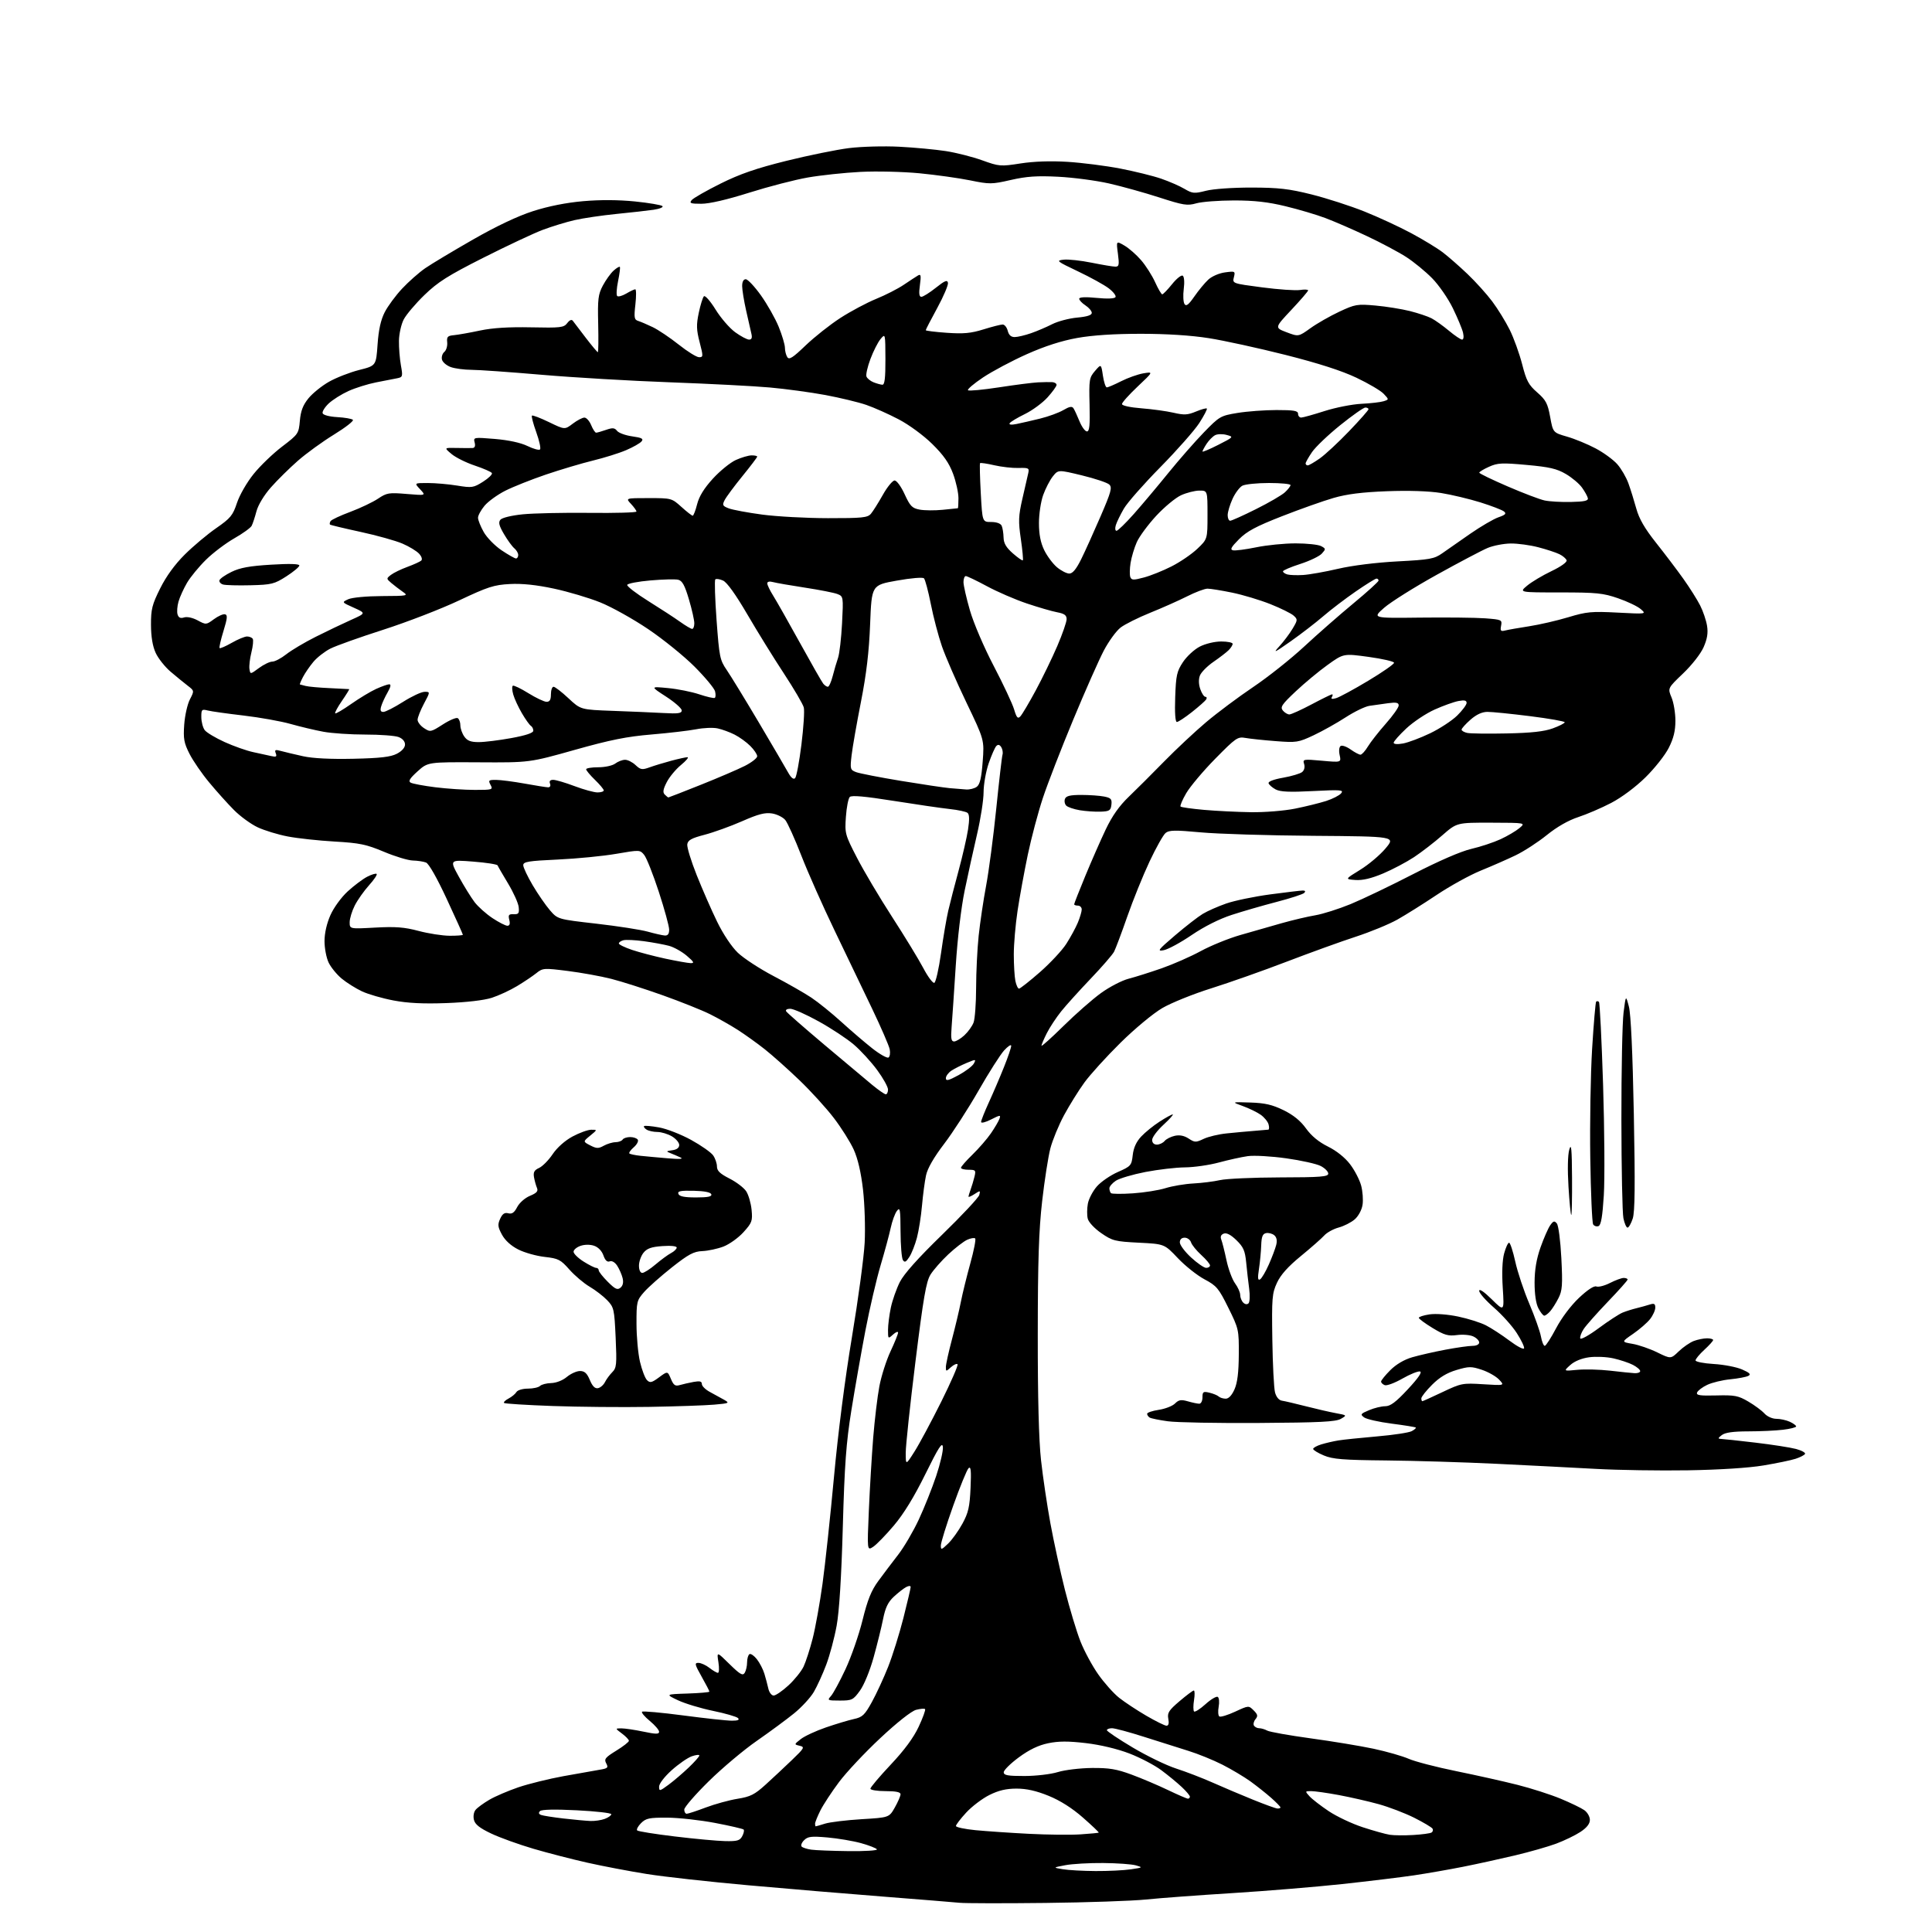 <?xml version="1.0" encoding="UTF-8" standalone="no"?>
<svg 
  version="1.1" 
  xmlns="http://www.w3.org/2000/svg" 
  xmlns:xlink="http://www.w3.org/1999/xlink" 
  xmlns:svg="http://www.w3.org/2000/svg"
  xmlns:rdf="http://www.w3.org/1999/02/22-rdf-syntax-ns#"
  xmlns:cc="http://creativecommons.org/ns#"
  xmlns:dc="http://purl.org/dc/elements/1.1/"
  viewBox="0 0 768 768"
  width="768"
  height="768"
>
<style>svg {background-color: white; }</style>"
<path stroke="none" fill="black" fill-rule="evenodd" d="M415.50,756.45C399.00,756.64 383.70,756.61 381.50,756.39C379.30,756.17 365.80,755.08 351.50,753.96C337.20,752.85 312.90,750.81 297.50,749.43C282.10,748.05 263.92,746.04 257.09,744.94C250.27,743.85 239.69,741.84 233.59,740.47C227.49,739.10 217.78,736.60 212.00,734.90C206.22,733.20 198.69,730.49 195.26,728.86C190.70,726.70 188.85,725.24 188.40,723.44C188.04,722.02 188.32,720.32 189.06,719.43C189.76,718.58 192.22,716.78 194.53,715.43C196.83,714.08 202.02,711.86 206.05,710.48C210.09,709.11 218.14,707.12 223.95,706.06C229.75,705.00 236.19,703.86 238.26,703.52C241.61,702.97 241.91,702.69 240.98,700.96C240.07,699.27 240.59,698.62 244.97,695.92C247.74,694.22 250.00,692.45 250.00,692.00C250.00,691.54 248.76,690.24 247.25,689.12C244.50,687.06 244.50,687.06 247.00,687.05C248.38,687.05 252.31,687.63 255.75,688.35C260.74,689.40 262.00,689.41 262.00,688.40C262.00,687.71 260.34,685.78 258.31,684.10C256.27,682.43 254.89,680.78 255.22,680.44C255.56,680.11 262.96,680.77 271.67,681.92C280.37,683.07 289.05,684.01 290.95,684.00C293.34,684.00 294.08,683.68 293.36,682.96C292.79,682.39 288.31,681.10 283.41,680.09C278.51,679.08 272.25,677.18 269.50,675.88C264.50,673.50 264.50,673.50 273.25,673.21C278.06,673.05 282.00,672.71 282.00,672.45C282.00,672.18 280.61,669.50 278.90,666.48C276.16,661.61 276.02,661.00 277.65,661.02C278.67,661.03 280.62,661.92 282.00,663.00C283.38,664.08 284.90,664.97 285.38,664.98C285.86,664.99 285.95,663.09 285.58,660.75C284.91,656.50 284.91,656.50 289.99,661.50C294.15,665.59 295.25,666.23 296.02,665.00C296.54,664.17 296.98,662.29 296.98,660.81C296.99,659.33 297.41,657.86 297.92,657.55C298.43,657.24 299.75,658.14 300.86,659.55C301.98,660.97 303.32,663.56 303.85,665.31C304.39,667.07 305.09,669.74 305.43,671.25C305.76,672.76 306.71,674.00 307.54,674.00C308.37,674.00 311.02,672.18 313.43,669.96C315.84,667.74 318.54,664.38 319.44,662.49C320.33,660.60 321.96,655.57 323.05,651.32C324.14,647.06 325.90,637.26 326.97,629.54C328.03,621.82 330.09,602.67 331.53,587.00C333.13,569.62 335.91,547.96 338.66,531.50C341.14,516.65 343.42,499.76 343.72,493.97C344.02,488.18 343.72,478.73 343.07,472.97C342.27,466.05 341.02,460.64 339.38,457.00C338.01,453.98 334.44,448.30 331.44,444.39C328.45,440.47 322.29,433.71 317.75,429.36C313.21,425.00 307.02,419.48 304.00,417.09C300.98,414.70 296.14,411.24 293.26,409.39C290.39,407.55 285.44,404.75 282.26,403.17C279.09,401.59 270.65,398.21 263.50,395.66C256.35,393.11 247.12,390.16 242.99,389.11C238.86,388.06 231.06,386.65 225.66,385.97C216.17,384.77 215.74,384.81 213.17,386.87C211.70,388.04 208.25,390.36 205.50,392.01C202.75,393.67 198.25,395.75 195.50,396.64C192.42,397.63 185.49,398.44 177.49,398.74C168.25,399.08 162.14,398.78 156.42,397.70C151.98,396.86 146.35,395.23 143.90,394.08C141.44,392.93 137.82,390.65 135.85,389.03C133.88,387.40 131.53,384.52 130.63,382.63C129.73,380.74 129.00,376.92 129.00,374.13C129.00,370.97 129.89,367.06 131.35,363.78C132.67,360.79 135.66,356.69 138.23,354.33C140.73,352.04 144.21,349.42 145.98,348.51C147.74,347.60 149.43,347.10 149.73,347.40C150.03,347.70 148.66,349.74 146.68,351.93C144.71,354.12 142.17,357.71 141.04,359.92C139.92,362.12 139.00,365.13 139.00,366.61C139.00,369.29 139.00,369.29 149.15,368.73C157.25,368.29 160.73,368.55 166.40,370.06C170.30,371.10 175.86,371.96 178.75,371.98C181.64,371.99 184.00,371.81 184.00,371.58C184.00,371.35 181.12,364.96 177.60,357.38C173.72,349.02 170.48,343.31 169.35,342.87C168.33,342.47 165.97,342.11 164.11,342.07C162.24,342.03 157.07,340.47 152.61,338.59C145.58,335.64 142.97,335.10 133.00,334.53C126.67,334.16 118.31,333.26 114.40,332.51C110.50,331.77 105.11,330.12 102.42,328.86C99.74,327.60 95.51,324.52 93.02,322.01C90.53,319.51 86.11,314.59 83.19,311.07C80.26,307.56 76.72,302.41 75.32,299.64C73.13,295.32 72.83,293.65 73.23,288.04C73.49,284.43 74.50,279.94 75.48,278.04C77.26,274.60 77.26,274.60 74.59,272.55C73.12,271.42 70.07,268.93 67.80,267.00C65.54,265.07 62.87,261.70 61.87,259.50C60.66,256.85 60.04,253.10 60.02,248.38C60.00,242.17 60.46,240.34 63.68,233.88C66.07,229.09 69.49,224.38 73.43,220.46C76.77,217.14 82.39,212.41 85.93,209.96C91.65,205.99 92.55,204.89 94.20,199.92C95.24,196.78 98.14,191.74 100.82,188.42C103.43,185.17 108.54,180.26 112.16,177.51C118.58,172.62 118.75,172.37 119.20,167.24C119.55,163.35 120.43,161.03 122.61,158.35C124.23,156.35 127.92,153.37 130.82,151.73C133.72,150.10 139.11,148.00 142.79,147.07C149.50,145.38 149.50,145.38 150.09,136.94C150.50,131.06 151.37,127.17 152.93,124.11C154.17,121.69 157.28,117.47 159.84,114.74C162.40,112.00 166.53,108.35 169.00,106.64C171.47,104.93 180.03,99.80 188.00,95.24C197.42,89.85 205.81,85.88 211.93,83.92C217.99,81.97 225.11,80.56 231.83,79.97C238.60,79.38 245.86,79.42 252.40,80.08C257.95,80.65 262.87,81.48 263.33,81.93C263.78,82.38 262.20,83.03 259.83,83.38C257.45,83.73 250.78,84.48 245.00,85.05C239.22,85.63 231.76,86.73 228.41,87.50C225.06,88.27 219.38,90.01 215.78,91.36C212.18,92.71 201.57,97.70 192.19,102.43C178.03,109.58 174.06,112.10 168.72,117.27C165.18,120.70 161.47,125.08 160.48,127.00C159.48,128.93 158.63,132.75 158.59,135.50C158.55,138.25 158.90,142.62 159.36,145.20C160.17,149.65 160.09,149.93 157.86,150.37C156.56,150.62 152.80,151.36 149.50,152.00C146.20,152.65 141.25,154.20 138.50,155.45C135.75,156.70 132.23,158.92 130.67,160.38C129.12,161.85 128.03,163.60 128.25,164.27C128.49,164.99 130.92,165.63 134.08,165.81C137.06,165.98 139.85,166.46 140.28,166.89C140.71,167.31 137.33,169.94 132.78,172.74C128.23,175.53 121.76,180.22 118.41,183.16C115.06,186.10 110.24,190.85 107.70,193.73C104.97,196.83 102.63,200.70 101.95,203.23C101.33,205.58 100.47,208.18 100.05,209.00C99.64,209.82 96.52,212.07 93.13,214.00C89.75,215.93 84.68,219.75 81.89,222.50C79.09,225.25 75.70,229.37 74.35,231.67C73.01,233.96 71.48,237.32 70.96,239.14C70.44,240.96 70.27,243.27 70.59,244.27C71.00,245.56 71.75,245.90 73.19,245.44C74.37,245.07 76.61,245.55 78.57,246.61C81.89,248.40 81.98,248.39 85.02,246.15C86.71,244.90 88.70,244.01 89.44,244.19C90.52,244.44 90.40,245.74 88.83,250.85C87.75,254.34 87.06,257.39 87.29,257.62C87.52,257.86 89.69,256.92 92.11,255.54C94.52,254.15 97.26,253.02 98.19,253.01C99.12,253.01 100.15,253.43 100.47,253.95C100.79,254.47 100.55,256.89 99.94,259.32C99.33,261.75 98.98,264.72 99.16,265.92C99.50,268.10 99.50,268.10 102.94,265.55C104.84,264.15 107.23,263.00 108.25,263.00C109.28,263.00 111.78,261.68 113.81,260.08C115.84,258.47 121.10,255.35 125.50,253.14C129.90,250.93 136.20,247.92 139.50,246.44C145.50,243.76 145.50,243.76 140.66,241.58C135.81,239.41 135.81,239.41 138.45,238.20C139.96,237.52 145.70,236.98 151.80,236.95C162.17,236.90 162.42,236.84 160.05,235.20C158.71,234.26 156.68,232.71 155.55,231.75C153.54,230.03 153.54,229.97 155.41,228.52C156.47,227.71 159.39,226.28 161.91,225.36C164.44,224.43 166.92,223.30 167.43,222.86C167.98,222.38 167.64,221.26 166.61,220.12C165.64,219.05 162.66,217.24 159.98,216.09C157.29,214.93 149.80,212.84 143.33,211.44C136.86,210.04 131.39,208.73 131.18,208.52C130.97,208.31 131.07,207.69 131.41,207.15C131.74,206.61 135.27,204.95 139.26,203.47C143.24,201.98 148.19,199.62 150.26,198.24C153.75,195.89 154.59,195.76 161.69,196.36C169.35,197.00 169.35,197.00 167.00,194.50C164.65,192.00 164.65,192.00 170.08,192.01C173.06,192.01 178.31,192.47 181.74,193.03C187.60,193.98 188.22,193.89 192.03,191.48C194.25,190.08 195.83,188.53 195.53,188.04C195.22,187.55 192.17,186.22 188.74,185.07C185.31,183.93 181.15,181.86 179.50,180.48C176.50,177.96 176.50,177.96 181.50,178.07C184.25,178.13 187.11,178.14 187.87,178.09C188.75,178.03 189.04,177.26 188.68,175.89C188.14,173.82 188.31,173.79 196.75,174.49C202.19,174.95 206.97,175.98 209.67,177.29C212.03,178.44 214.28,179.06 214.67,178.66C215.06,178.27 214.39,175.19 213.18,171.82C211.96,168.45 211.19,165.48 211.45,165.22C211.71,164.96 214.75,166.12 218.21,167.79C224.50,170.84 224.50,170.84 227.68,168.42C229.43,167.09 231.52,166.00 232.31,166.00C233.11,166.00 234.32,167.35 235.00,169.00C235.68,170.65 236.57,172.00 236.97,172.00C237.37,172.00 239.14,171.50 240.91,170.88C243.52,169.97 244.33,170.04 245.30,171.28C245.96,172.11 248.67,173.09 251.31,173.46C255.15,174.00 255.90,174.41 255.03,175.46C254.43,176.19 251.69,177.75 248.93,178.93C246.18,180.12 240.23,181.98 235.71,183.08C231.20,184.18 222.78,186.69 217.00,188.65C211.22,190.62 203.97,193.50 200.88,195.06C197.79,196.62 194.08,199.30 192.63,201.02C191.19,202.75 190.01,204.91 190.02,205.83C190.03,206.75 191.05,209.30 192.29,211.50C193.53,213.70 196.72,216.96 199.38,218.75C202.05,220.54 204.63,222.00 205.11,222.00C205.60,222.00 206.00,221.38 206.00,220.62C206.00,219.86 205.30,218.66 204.44,217.95C203.59,217.24 201.74,214.70 200.34,212.31C198.38,208.97 198.05,207.64 198.92,206.60C199.57,205.81 203.34,204.90 207.78,204.45C212.02,204.02 223.94,203.76 234.25,203.87C244.56,203.99 253.00,203.75 253.00,203.35C253.00,202.96 252.02,201.59 250.83,200.31C248.65,198.00 248.65,198.00 257.82,198.00C266.90,198.00 267.03,198.04 270.87,201.50C273.00,203.43 275.02,205.00 275.36,205.00C275.69,205.00 276.49,202.94 277.12,200.43C277.91,197.30 279.88,194.11 283.38,190.27C286.19,187.20 290.29,183.86 292.50,182.86C294.70,181.86 297.51,181.03 298.75,181.02C299.99,181.01 301.00,181.23 301.00,181.52C301.00,181.80 298.36,185.29 295.12,189.27C291.89,193.24 288.72,197.52 288.08,198.76C287.04,200.78 287.21,201.13 289.71,202.09C291.24,202.67 297.23,203.79 303.00,204.56C308.77,205.33 320.52,205.97 329.10,205.98C342.72,206.00 344.88,205.78 346.19,204.25C347.01,203.29 349.14,199.91 350.92,196.75C352.69,193.59 354.81,191.00 355.63,191.00C356.45,191.00 358.22,193.43 359.61,196.47C361.79,201.21 362.57,202.02 365.58,202.58C367.49,202.94 371.62,202.97 374.77,202.65C377.92,202.33 380.61,202.06 380.75,202.04C380.89,202.02 381.00,200.22 381.00,198.04C381.00,195.86 380.03,191.47 378.85,188.29C377.26,184.03 375.08,180.92 370.59,176.50C367.11,173.07 361.38,168.87 357.25,166.70C353.27,164.61 347.46,162.02 344.35,160.95C341.24,159.88 333.92,158.12 328.10,157.03C322.27,155.95 312.32,154.60 306.00,154.03C299.68,153.46 281.82,152.54 266.33,151.97C250.84,151.41 227.89,150.06 215.33,148.98C202.77,147.90 190.20,147.01 187.40,147.01C184.59,147.00 180.93,146.52 179.25,145.94C177.57,145.35 175.98,144.02 175.70,142.97C175.43,141.93 175.84,140.55 176.62,139.90C177.40,139.26 177.91,137.55 177.77,136.11C177.54,133.87 177.92,133.46 180.50,133.23C182.15,133.07 186.78,132.25 190.78,131.40C195.77,130.34 202.16,129.94 211.03,130.12C222.88,130.37 224.12,130.23 225.48,128.45C226.43,127.20 227.24,126.87 227.73,127.55C228.15,128.12 230.47,131.16 232.87,134.30C235.27,137.43 237.42,140.00 237.65,140.00C237.87,140.00 237.93,134.94 237.79,128.75C237.55,118.87 237.78,117.01 239.65,113.50C240.83,111.30 242.74,108.64 243.90,107.59C245.06,106.54 246.19,105.86 246.40,106.09C246.61,106.32 246.29,108.85 245.70,111.72C245.10,114.60 244.94,117.27 245.34,117.67C245.74,118.07 247.35,117.63 248.94,116.70C250.52,115.76 252.13,115.00 252.53,115.00C252.93,115.00 252.95,117.71 252.58,121.01C251.98,126.28 252.12,127.09 253.70,127.58C254.69,127.89 257.30,129.00 259.50,130.06C261.70,131.12 266.34,134.24 269.81,136.99C273.28,139.75 276.91,142.00 277.89,142.00C279.57,142.00 279.58,141.67 278.12,136.05C276.83,131.09 276.77,129.14 277.77,124.36C278.43,121.21 279.35,118.25 279.82,117.78C280.29,117.31 282.37,119.68 284.44,123.03C286.51,126.39 290.03,130.46 292.25,132.07C294.48,133.68 296.96,135.00 297.77,135.00C298.78,135.00 299.07,134.30 298.71,132.75C298.42,131.51 297.48,127.35 296.61,123.50C295.74,119.65 295.03,115.26 295.02,113.75C295.01,112.01 295.53,111.00 296.45,111.00C297.25,111.00 299.97,113.90 302.50,117.44C305.02,120.99 308.20,126.60 309.55,129.92C310.90,133.24 312.01,136.98 312.02,138.23C312.02,139.48 312.45,141.16 312.96,141.96C313.70,143.14 315.14,142.22 320.24,137.32C323.74,133.97 329.95,129.05 334.05,126.40C338.15,123.75 344.55,120.34 348.27,118.82C351.99,117.31 356.94,114.78 359.27,113.20C361.60,111.63 364.13,109.97 364.91,109.51C366.07,108.83 366.20,109.50 365.68,113.34C365.21,116.71 365.38,118.00 366.27,117.99C366.95,117.98 369.52,116.37 372.00,114.40C375.56,111.56 376.57,111.15 376.83,112.42C377.00,113.30 375.09,117.80 372.58,122.41C370.06,127.03 368.00,131.01 368.00,131.26C368.00,131.50 371.76,131.97 376.35,132.29C383.03,132.76 385.96,132.49 390.94,130.94C394.37,129.87 397.80,129.00 398.57,129.00C399.34,129.00 400.24,130.13 400.59,131.50C401.02,133.20 401.90,134.00 403.36,133.99C404.54,133.98 407.45,133.29 409.84,132.46C412.23,131.63 416.02,130.01 418.27,128.86C420.52,127.72 424.98,126.54 428.18,126.25C432.11,125.89 434.00,125.29 434.00,124.38C434.00,123.65 432.88,122.31 431.50,121.41C430.12,120.51 429.00,119.31 429.00,118.76C429.00,118.10 431.46,117.98 435.91,118.42C440.14,118.84 443.05,118.72 443.43,118.12C443.76,117.57 442.56,116.01 440.76,114.63C438.96,113.25 433.44,110.21 428.49,107.86C420.01,103.83 419.69,103.57 422.85,103.22C424.69,103.02 429.68,103.57 433.95,104.43C438.21,105.29 442.46,106.00 443.38,106.00C444.83,106.00 444.97,105.28 444.39,100.86C443.70,95.71 443.70,95.71 446.96,97.61C448.76,98.65 451.75,101.27 453.61,103.43C455.48,105.59 457.98,109.53 459.18,112.18C460.38,114.83 461.65,117.00 462.01,117.00C462.37,117.00 464.12,115.19 465.90,112.98C467.67,110.77 469.58,109.24 470.14,109.59C470.74,109.96 470.91,112.13 470.56,114.86C470.23,117.41 470.37,120.11 470.86,120.86C471.54,121.89 472.48,121.16 474.77,117.86C476.43,115.46 478.92,112.45 480.30,111.17C481.71,109.85 484.61,108.59 486.96,108.28C490.97,107.74 491.09,107.80 490.49,110.20C489.87,112.67 489.89,112.68 501.68,114.23C508.18,115.08 514.96,115.55 516.75,115.28C518.54,115.00 520.00,115.07 520.00,115.43C520.00,115.79 517.00,119.27 513.34,123.17C506.67,130.27 506.67,130.27 511.42,132.07C516.17,133.87 516.17,133.87 520.92,130.46C523.53,128.58 528.69,125.64 532.38,123.91C538.70,120.95 539.52,120.81 546.79,121.46C551.03,121.84 557.18,122.83 560.46,123.65C563.73,124.48 567.59,125.77 569.04,126.52C570.48,127.27 573.58,129.48 575.93,131.44C578.27,133.40 580.65,135.00 581.20,135.00C581.80,135.00 581.95,133.86 581.58,132.25C581.23,130.74 579.40,126.35 577.52,122.50C575.65,118.65 571.95,113.30 569.30,110.61C566.66,107.92 562.03,104.12 559.02,102.18C556.00,100.23 548.98,96.49 543.41,93.87C537.85,91.24 530.41,88.01 526.89,86.69C523.38,85.36 516.23,83.24 511.00,81.98C504.01,80.28 498.60,79.68 490.50,79.68C484.45,79.69 477.71,80.20 475.53,80.83C471.98,81.84 470.44,81.60 460.86,78.50C454.98,76.60 445.97,74.09 440.83,72.92C435.70,71.76 426.63,70.56 420.67,70.26C412.23,69.83 408.07,70.11 401.82,71.54C394.22,73.28 393.39,73.28 385.65,71.70C381.17,70.79 372.10,69.52 365.50,68.88C358.90,68.25 348.32,68.00 342.00,68.33C335.68,68.66 326.28,69.66 321.12,70.56C315.96,71.46 305.47,74.18 297.80,76.60C288.99,79.38 282.00,81.00 278.81,81.00C274.49,81.00 273.93,80.79 274.96,79.54C275.63,78.74 280.79,75.79 286.44,72.98C294.19,69.13 300.60,66.92 312.60,63.94C321.35,61.77 332.55,59.49 337.50,58.87C342.45,58.26 351.45,58.01 357.50,58.33C363.55,58.64 371.88,59.43 376.00,60.06C380.12,60.70 386.64,62.36 390.47,63.74C397.19,66.16 397.75,66.21 405.68,64.97C410.96,64.15 417.65,63.92 424.31,64.33C430.03,64.68 439.44,65.88 445.24,66.99C451.03,68.11 458.37,69.92 461.56,71.02C464.76,72.12 468.93,73.94 470.84,75.07C474.03,76.95 474.74,77.02 479.41,75.83C482.32,75.09 490.08,74.55 497.50,74.56C508.26,74.58 512.38,75.05 521.38,77.30C527.36,78.80 536.81,81.85 542.38,84.08C547.95,86.31 556.33,90.19 561.00,92.70C565.67,95.21 571.30,98.62 573.50,100.30C575.70,101.97 580.13,105.85 583.35,108.92C586.57,111.99 591.00,116.90 593.19,119.83C595.39,122.76 598.52,127.85 600.15,131.13C601.78,134.42 603.99,140.57 605.08,144.79C606.76,151.37 607.62,152.99 611.06,155.99C614.52,159.02 615.23,160.36 616.21,165.73C617.35,171.96 617.35,171.96 622.92,173.57C625.99,174.45 631.10,176.56 634.29,178.25C637.47,179.93 641.35,182.77 642.91,184.55C644.48,186.33 646.46,189.75 647.32,192.14C648.19,194.54 649.59,199.05 650.45,202.16C651.57,206.23 653.77,210.04 658.28,215.73C661.73,220.07 666.62,226.52 669.14,230.06C671.66,233.60 674.67,238.37 675.83,240.66C677.00,242.95 678.23,246.60 678.58,248.77C679.04,251.65 678.66,253.98 677.19,257.31C676.04,259.91 672.52,264.40 669.04,267.72C662.92,273.57 662.92,273.57 664.46,277.25C665.31,279.28 666.00,283.44 666.00,286.50C666.00,290.53 665.27,293.51 663.36,297.28C661.92,300.15 657.75,305.43 654.11,309.00C650.21,312.84 644.63,317.00 640.50,319.16C636.65,321.17 630.74,323.71 627.37,324.81C623.47,326.09 618.93,328.68 614.87,331.96C611.37,334.79 605.80,338.40 602.50,339.99C599.20,341.58 592.96,344.32 588.62,346.08C584.29,347.85 576.42,352.19 571.12,355.73C565.83,359.27 558.78,363.69 555.46,365.56C552.14,367.42 544.71,370.47 538.96,372.35C533.21,374.22 520.85,378.69 511.50,382.27C502.15,385.86 488.65,390.62 481.50,392.87C474.35,395.11 465.59,398.65 462.04,400.72C458.40,402.85 451.15,408.86 445.43,414.50C439.86,420.00 433.40,427.11 431.08,430.30C428.76,433.49 425.12,439.34 422.98,443.30C420.85,447.26 418.40,453.20 417.54,456.49C416.68,459.79 415.21,469.24 414.27,477.49C412.95,489.04 412.55,501.27 412.53,530.50C412.51,555.59 412.95,572.58 413.83,580.50C414.56,587.10 416.23,598.35 417.54,605.50C418.85,612.65 421.45,624.58 423.32,632.00C425.20,639.42 427.98,648.65 429.50,652.50C431.02,656.35 434.22,662.27 436.61,665.65C439.00,669.03 442.72,673.20 444.89,674.91C447.05,676.62 451.89,679.82 455.64,682.01C459.40,684.20 463.03,686.00 463.71,686.00C464.52,686.00 464.77,685.06 464.42,683.25C463.97,680.90 464.62,679.88 468.88,676.25C471.63,673.91 474.18,672.00 474.56,672.00C474.94,672.00 474.98,673.73 474.64,675.85C474.30,677.96 474.31,679.98 474.66,680.33C475.01,680.68 477.05,679.38 479.19,677.45C481.33,675.51 483.53,674.21 484.07,674.54C484.62,674.88 484.78,676.64 484.44,678.46C484.10,680.28 484.23,682.02 484.73,682.33C485.23,682.64 488.05,681.77 491.00,680.41C496.35,677.93 496.37,677.93 498.35,679.91C499.98,681.53 500.11,682.16 499.08,683.40C498.39,684.23 498.12,685.38 498.47,685.96C498.83,686.53 499.77,687.00 500.57,687.00C501.37,687.00 502.81,687.43 503.76,687.95C504.72,688.47 512.48,689.85 521.00,691.02C529.52,692.18 540.77,694.04 546.00,695.15C551.23,696.27 557.52,698.07 560.00,699.16C562.48,700.25 570.97,702.45 578.88,704.06C586.79,705.67 597.75,708.12 603.24,709.51C608.74,710.90 616.45,713.38 620.39,715.02C624.34,716.66 628.56,718.70 629.78,719.56C631.00,720.41 632.00,722.15 632.00,723.42C632.00,724.99 630.79,726.53 628.25,728.21C626.19,729.57 621.87,731.66 618.66,732.86C615.45,734.06 608.03,736.18 602.16,737.57C596.30,738.96 587.00,741.00 581.50,742.09C576.00,743.18 567.23,744.71 562.00,745.49C556.77,746.26 543.95,747.82 533.50,748.95C523.05,750.07 503.48,751.69 490.00,752.53C476.52,753.37 461.00,754.52 455.50,755.09C450.00,755.65 432.00,756.27 415.50,756.45zM435.50,743.77C440.45,743.80 446.75,743.49 449.50,743.09C454.32,742.38 454.39,742.32 451.50,741.50C449.85,741.04 444.00,740.62 438.50,740.58C433.00,740.53 426.25,740.92 423.50,741.44C418.50,742.39 418.50,742.39 422.50,743.05C424.70,743.42 430.55,743.74 435.50,743.77zM337.31,735.85C343.80,735.93 348.88,735.61 348.59,735.14C348.29,734.67 345.45,733.56 342.28,732.68C339.10,731.80 333.10,730.79 328.94,730.42C322.50,729.86 321.13,730.02 319.63,731.52C318.66,732.48 318.24,733.63 318.69,734.06C319.13,734.49 320.85,735.04 322.50,735.27C324.15,735.51 330.81,735.77 337.31,735.85zM288.21,731.87C293.06,731.98 294.10,731.68 295.05,729.91C295.66,728.77 295.91,727.58 295.60,727.27C295.29,726.96 290.19,725.78 284.27,724.65C278.35,723.52 269.80,722.57 265.28,722.55C258.08,722.51 256.78,722.78 254.83,724.72C253.61,725.94 252.92,727.25 253.29,727.63C253.67,728.00 260.39,729.08 268.24,730.02C276.08,730.97 285.07,731.80 288.21,731.87zM429.50,729.19C433.35,728.93 436.62,728.62 436.77,728.50C436.92,728.38 434.09,725.69 430.47,722.51C426.17,718.74 421.45,715.74 416.84,713.87C411.93,711.87 408.06,711.00 404.09,711.00C399.99,711.00 396.96,711.71 393.28,713.55C390.47,714.95 386.33,718.09 384.08,720.53C381.84,722.96 380.00,725.36 380.00,725.86C380.00,726.36 383.49,727.10 387.75,727.52C392.01,727.93 401.57,728.59 409.00,728.97C416.43,729.35 425.65,729.45 429.50,729.19zM561.79,729.44C565.25,729.24 568.52,728.80 569.06,728.46C569.59,728.13 569.77,727.43 569.44,726.91C569.12,726.38 565.85,724.44 562.18,722.59C558.50,720.75 552.12,718.31 548.00,717.17C543.88,716.03 536.74,714.41 532.14,713.55C527.54,712.70 522.63,712.00 521.23,712.00C518.73,712.00 518.72,712.03 520.55,714.05C521.57,715.18 525.01,717.84 528.18,719.96C531.36,722.09 537.46,724.97 541.73,726.36C546.00,727.76 550.85,729.11 552.50,729.36C554.15,729.61 558.33,729.65 561.79,729.44zM324.26,726.00C324.40,726.00 326.09,725.51 328.01,724.91C329.93,724.32 336.44,723.53 342.47,723.16C353.44,722.50 353.44,722.50 355.71,718.50C356.95,716.30 357.97,713.94 357.98,713.25C357.99,712.39 356.14,712.00 352.00,712.00C348.70,712.00 346.00,711.56 346.00,711.03C346.00,710.49 349.63,706.20 354.07,701.48C359.50,695.72 363.14,690.78 365.19,686.41C366.86,682.83 368.01,679.67 367.73,679.39C367.45,679.11 365.84,679.25 364.15,679.69C362.32,680.17 356.57,684.71 349.94,690.92C343.81,696.65 336.42,704.52 333.51,708.42C330.60,712.31 327.27,717.39 326.11,719.71C324.95,722.03 324.00,724.39 324.00,724.96C324.00,725.53 324.12,726.00 324.26,726.00zM234.68,723.87C236.44,723.94 239.02,723.56 240.43,723.02C241.85,722.49 243.00,721.66 243.00,721.18C243.00,720.70 236.85,720.00 229.33,719.62C220.61,719.18 215.31,719.29 214.67,719.93C214.00,720.60 214.14,721.11 215.08,721.47C215.86,721.77 219.88,722.40 224.00,722.88C228.12,723.35 232.93,723.80 234.68,723.87zM272.98,721.00C273.51,721.00 276.94,719.88 280.58,718.50C284.23,717.13 289.91,715.57 293.21,715.04C298.30,714.22 299.99,713.37 304.35,709.41C307.18,706.84 311.89,702.44 314.82,699.62C319.77,694.87 319.98,694.47 317.88,693.97C315.63,693.44 315.63,693.44 318.32,691.32C319.81,690.15 324.28,688.07 328.26,686.70C332.24,685.33 337.26,683.82 339.41,683.35C342.84,682.61 343.72,681.77 346.58,676.59C348.37,673.35 351.28,667.05 353.05,662.59C354.81,658.14 357.54,649.39 359.13,643.14C360.71,636.90 362.00,631.37 362.00,630.86C362.00,630.31 361.25,630.33 360.16,630.91C359.15,631.46 356.95,633.18 355.27,634.75C353.00,636.87 351.93,639.11 351.05,643.55C350.40,646.82 348.70,653.69 347.28,658.81C345.80,664.15 343.47,669.81 341.84,672.06C339.16,675.77 338.68,676.00 333.84,676.00C328.95,676.00 328.77,675.91 330.31,674.21C331.21,673.22 333.81,668.42 336.09,663.55C338.37,658.67 341.43,649.90 342.87,644.05C344.89,635.89 346.35,632.26 349.15,628.46C351.15,625.73 354.71,621.02 357.05,618.00C359.39,614.98 363.07,608.69 365.24,604.03C367.41,599.38 370.52,591.58 372.15,586.71C373.78,581.84 374.98,576.65 374.81,575.18C374.56,573.05 373.13,575.28 367.84,586.00C363.40,595.01 359.24,601.79 355.34,606.40C352.13,610.20 348.42,614.01 347.10,614.88C344.69,616.45 344.69,616.45 345.38,600.47C345.76,591.69 346.54,578.65 347.11,571.50C347.69,564.35 348.79,555.16 349.56,551.08C350.33,547.00 352.32,540.77 353.98,537.22C355.64,533.68 357.00,530.31 357.00,529.73C357.00,529.16 356.10,529.50 355.00,530.50C353.04,532.28 353.00,532.25 353.00,528.70C353.00,526.72 353.51,522.71 354.12,519.80C354.74,516.88 356.35,512.32 357.69,509.64C359.32,506.41 364.93,500.13 374.46,490.87C382.34,483.21 389.01,476.08 389.28,475.02C389.76,473.21 389.65,473.18 387.39,474.66C386.08,475.52 385.00,475.98 385.00,475.68C385.00,475.38 385.38,474.09 385.85,472.82C386.32,471.54 387.01,469.26 387.37,467.75C387.99,465.21 387.81,465.00 385.02,465.00C383.36,465.00 382.00,464.64 382.00,464.21C382.00,463.77 384.07,461.41 386.59,458.96C389.11,456.51 392.41,452.70 393.92,450.50C395.43,448.30 396.95,445.71 397.30,444.74C397.88,443.15 397.58,443.17 393.97,445.01C391.79,446.13 390.00,446.57 390.00,446.00C390.00,445.43 391.39,441.93 393.08,438.23C394.78,434.53 397.48,428.23 399.08,424.22C400.69,420.22 401.99,416.40 401.97,415.72C401.95,415.05 400.69,415.88 399.15,417.56C397.62,419.24 393.04,426.44 388.97,433.56C384.90,440.68 378.75,450.20 375.29,454.73C371.19,460.11 368.70,464.44 368.11,467.23C367.60,469.58 366.89,474.97 366.51,479.22C366.14,483.47 365.23,489.23 364.49,492.03C363.75,494.83 362.39,498.28 361.46,499.69C360.14,501.72 359.60,501.97 358.91,500.88C358.42,500.12 358.01,495.00 357.98,489.50C357.94,480.68 357.77,479.72 356.53,481.36C355.75,482.38 354.65,485.41 354.07,488.10C353.50,490.78 351.68,497.50 350.04,503.02C348.40,508.55 345.69,520.18 344.02,528.87C342.36,537.56 339.85,551.83 338.44,560.58C336.36,573.56 335.73,582.13 335.03,607.00C334.47,626.93 333.62,640.53 332.58,646.23C331.71,651.04 329.85,658.01 328.45,661.72C327.05,665.44 324.83,670.32 323.51,672.57C322.19,674.82 318.67,678.65 315.67,681.08C312.68,683.51 306.02,688.42 300.87,692.00C295.71,695.57 287.11,702.80 281.75,708.07C276.39,713.34 272.00,718.41 272.00,719.33C272.00,720.25 272.44,721.00 272.98,721.00zM507.75,718.91C508.44,718.96 509.00,718.76 509.00,718.47C509.00,718.18 507.36,716.49 505.36,714.72C503.36,712.95 499.65,710.00 497.11,708.16C494.57,706.33 489.53,703.32 485.89,701.47C482.26,699.63 476.18,697.16 472.39,695.99C468.60,694.81 460.68,692.31 454.80,690.43C448.91,688.54 443.17,687.00 442.05,687.00C440.92,687.00 440.00,687.35 440.00,687.78C440.00,688.20 444.61,691.30 450.25,694.65C455.89,698.01 463.65,701.77 467.50,703.01C471.35,704.25 477.88,706.76 482.00,708.59C486.12,710.42 493.32,713.48 498.00,715.37C502.68,717.27 507.06,718.86 507.75,718.91zM472.22,715.00C472.65,715.00 473.00,714.64 473.00,714.20C473.00,713.75 471.54,712.02 469.75,710.35C467.96,708.67 464.32,705.67 461.65,703.69C458.99,701.70 453.28,698.71 448.98,697.05C444.19,695.21 437.50,693.61 431.70,692.92C424.62,692.09 420.84,692.10 416.64,692.97C412.78,693.77 409.17,695.51 405.02,698.56C401.71,701.00 399.00,703.67 399.00,704.50C399.00,705.71 400.57,706.00 407.25,705.99C411.84,705.98 417.72,705.29 420.50,704.43C423.25,703.58 429.32,702.85 434.00,702.80C440.91,702.74 443.87,703.23 449.81,705.43C453.84,706.92 460.35,709.68 464.28,711.57C468.22,713.46 471.79,715.00 472.22,715.00zM265.75,709.47C267.81,707.95 271.41,704.87 273.75,702.64C276.09,700.41 278.00,698.25 278.00,697.84C278.00,697.44 276.65,697.57 275.00,698.15C273.35,698.73 269.75,701.22 267.00,703.69C264.12,706.28 262.00,709.05 262.00,710.21C262.00,712.11 262.23,712.07 265.75,709.47zM376.88,613.61C378.47,612.10 381.03,608.52 382.58,605.68C384.94,601.35 385.47,599.02 385.81,591.50C386.12,584.53 385.94,582.76 385.01,583.64C384.36,584.27 381.61,590.98 378.91,598.56C376.21,606.13 374.00,613.24 374.00,614.35C374.00,616.21 374.23,616.15 376.88,613.61zM671.00,584.47C659.73,584.65 643.30,584.40 634.50,583.91C625.70,583.43 607.92,582.52 595.00,581.89C582.08,581.26 562.27,580.66 551.00,580.55C533.88,580.39 529.80,580.06 526.25,578.57C523.91,577.59 522.00,576.42 522.00,575.97C522.00,575.52 523.46,574.71 525.25,574.16C527.04,573.62 530.08,572.91 532.00,572.60C533.92,572.28 540.83,571.57 547.34,571.00C553.85,570.44 560.07,569.50 561.17,568.91C562.27,568.32 563.01,567.67 562.80,567.47C562.60,567.27 558.29,566.57 553.23,565.92C548.17,565.27 543.24,564.15 542.26,563.44C540.66,562.25 540.83,561.99 544.22,560.57C546.26,559.70 549.16,559.00 550.65,559.00C552.70,559.00 554.87,557.38 559.64,552.25C563.83,547.75 565.44,545.39 564.46,545.18C563.66,545.00 560.51,546.28 557.46,548.02C554.42,549.76 551.27,550.93 550.46,550.62C549.66,550.32 549.00,549.67 549.00,549.20C549.00,548.72 550.65,546.68 552.67,544.66C554.99,542.34 558.20,540.45 561.42,539.52C564.21,538.71 570.14,537.36 574.60,536.52C579.05,535.68 583.89,535.00 585.35,535.00C586.90,535.00 588.00,534.44 588.00,533.66C588.00,532.92 586.93,531.83 585.62,531.24C584.32,530.64 581.40,530.40 579.14,530.71C575.68,531.17 574.14,530.73 569.51,527.92C566.48,526.08 564.00,524.25 564.00,523.85C564.00,523.45 565.91,522.84 568.25,522.49C570.72,522.12 575.49,522.48 579.64,523.35C583.57,524.17 588.53,525.74 590.66,526.83C592.80,527.92 597.01,530.66 600.02,532.92C603.03,535.18 605.64,536.57 605.84,535.99C606.03,535.42 604.73,532.69 602.95,529.93C601.18,527.16 597.09,522.61 593.86,519.80C590.64,517.00 588.00,514.00 588.00,513.14C588.00,512.17 589.89,513.44 592.99,516.49C597.97,521.40 597.97,521.40 597.37,511.95C596.98,505.98 597.19,500.93 597.92,498.25C598.56,495.91 599.44,494.00 599.88,494.00C600.33,494.00 601.43,497.37 602.34,501.49C603.24,505.61 605.75,513.15 607.92,518.24C610.08,523.33 612.16,529.19 612.54,531.25C612.91,533.31 613.60,535.00 614.06,535.00C614.52,535.00 616.53,531.87 618.54,528.06C620.70,523.95 624.42,519.00 627.63,515.96C631.09,512.70 633.63,511.03 634.60,511.40C635.43,511.72 637.87,511.09 640.02,509.99C642.16,508.90 644.61,508.00 645.46,508.00C646.31,508.00 647.00,508.29 647.00,508.64C647.00,509.00 643.45,512.98 639.12,517.49C634.79,522.01 630.47,526.88 629.53,528.32C628.58,529.76 627.98,531.43 628.18,532.04C628.38,532.64 631.68,530.81 635.52,527.96C639.36,525.12 643.62,522.34 645.00,521.78C646.38,521.22 648.85,520.44 650.50,520.04C652.15,519.64 654.51,518.98 655.75,518.59C657.56,518.01 658.00,518.25 658.00,519.80C658.00,520.86 657.07,522.92 655.92,524.37C654.78,525.82 651.74,528.46 649.17,530.23C644.50,533.44 644.50,533.44 648.95,534.20C651.40,534.62 655.83,536.15 658.79,537.60C664.17,540.23 664.17,540.23 667.33,537.18C669.08,535.50 671.77,533.65 673.32,533.06C674.86,532.48 677.23,532.00 678.57,532.00C679.90,532.00 681.00,532.31 681.00,532.68C681.00,533.05 679.42,534.80 677.50,536.56C675.58,538.33 674.00,540.22 674.00,540.78C674.00,541.33 677.26,541.97 681.25,542.21C685.24,542.44 690.30,543.42 692.50,544.38C695.53,545.70 696.14,546.32 695.00,546.93C694.17,547.37 690.94,547.98 687.82,548.29C684.69,548.59 680.57,549.59 678.65,550.50C676.73,551.41 674.92,552.78 674.62,553.54C674.20,554.65 675.67,554.88 682.30,554.71C689.58,554.52 691.01,554.80 695.00,557.15C697.48,558.60 700.36,560.74 701.41,561.90C702.48,563.08 704.53,564.00 706.11,564.00C707.65,564.00 710.05,564.52 711.45,565.16C712.85,565.80 714.00,566.64 714.00,567.02C714.00,567.41 711.64,568.01 708.75,568.35C705.86,568.70 699.65,568.99 694.94,568.99C688.97,569.00 685.79,569.44 684.44,570.47C682.96,571.59 682.85,571.95 684.00,571.98C684.83,572.00 690.99,572.66 697.70,573.46C704.40,574.25 711.73,575.39 713.98,575.99C716.22,576.60 717.82,577.49 717.52,577.97C717.22,578.46 715.52,579.33 713.74,579.90C711.96,580.48 706.23,581.67 701.00,582.54C695.17,583.52 683.57,584.26 671.00,584.47zM363.54,577.00C365.46,573.98 370.23,565.07 374.15,557.22C378.06,549.36 380.98,542.65 380.64,542.31C380.29,541.96 379.11,542.50 378.01,543.49C376.06,545.25 376.00,545.25 376.00,543.40C376.00,542.36 377.08,537.45 378.40,532.50C379.71,527.55 381.32,520.80 381.96,517.50C382.61,514.20 384.30,507.33 385.71,502.23C387.13,497.13 388.00,492.67 387.65,492.31C387.30,491.96 385.86,492.20 384.47,492.83C383.07,493.47 379.69,496.08 376.95,498.64C374.22,501.20 371.04,504.82 369.88,506.69C368.16,509.48 367.07,515.78 363.90,541.30C361.77,558.46 360.03,574.75 360.04,577.50C360.05,582.50 360.05,582.50 363.54,577.00zM500.50,565.65C484.00,565.76 467.69,565.46 464.25,564.98C460.82,564.51 457.55,563.84 457.00,563.50C456.45,563.16 456.00,562.49 456.00,562.00C456.00,561.52 458.09,560.81 460.63,560.43C463.18,560.05 466.08,558.92 467.08,557.92C468.56,556.44 469.50,556.28 472.19,557.05C474.00,557.57 476.05,558.00 476.74,558.00C477.43,558.00 478.00,556.87 478.00,555.48C478.00,553.24 478.31,553.03 480.75,553.61C482.26,553.97 483.93,554.65 484.45,555.13C484.97,555.61 486.23,556.00 487.25,556.00C488.43,556.00 489.70,554.64 490.75,552.25C491.90,549.63 492.40,545.48 492.44,538.44C492.50,528.58 492.41,528.20 488.29,519.87C484.44,512.09 483.63,511.12 478.79,508.54C475.88,506.99 471.11,503.20 468.19,500.11C462.88,494.50 462.88,494.50 452.69,493.99C443.21,493.51 442.17,493.24 437.76,490.19C435.07,488.33 432.75,485.85 432.40,484.45C432.06,483.10 432.08,480.41 432.44,478.47C432.80,476.54 434.42,473.45 436.04,471.61C437.66,469.76 441.42,467.18 444.39,465.88C449.55,463.61 449.81,463.31 450.28,459.17C450.61,456.25 451.70,453.86 453.64,451.79C455.21,450.11 458.50,447.44 460.95,445.87C463.39,444.29 465.74,443.00 466.17,443.00C466.60,443.00 464.94,444.86 462.48,447.13C460.01,449.40 458.00,452.10 458.00,453.13C458.00,454.29 458.71,455.00 459.88,455.00C460.91,455.00 462.29,454.35 462.95,453.56C463.60,452.77 465.43,451.85 467.00,451.50C468.92,451.08 470.75,451.44 472.50,452.59C474.93,454.18 475.38,454.19 478.47,452.72C480.31,451.84 484.44,450.86 487.66,450.54C490.87,450.21 495.75,449.76 498.50,449.54C501.25,449.31 503.80,449.09 504.16,449.06C504.52,449.03 504.58,448.09 504.28,446.98C503.99,445.87 502.57,444.14 501.13,443.12C499.68,442.11 496.48,440.55 494.00,439.66C489.50,438.03 489.50,438.03 497.00,438.27C502.86,438.46 505.76,439.13 510.24,441.32C514.15,443.24 516.99,445.55 519.17,448.59C521.30,451.55 524.22,453.96 527.89,455.78C531.29,457.46 534.65,460.15 536.67,462.80C538.47,465.15 540.45,468.96 541.07,471.26C541.69,473.55 541.94,477.02 541.63,478.96C541.31,480.99 539.98,483.45 538.52,484.72C537.12,485.93 534.25,487.40 532.14,487.96C530.04,488.53 527.46,489.95 526.41,491.12C525.36,492.29 521.18,495.97 517.12,499.30C511.99,503.50 509.09,506.75 507.62,509.92C505.67,514.13 505.52,515.95 505.77,532.50C505.92,542.40 506.40,551.85 506.84,553.50C507.33,555.33 508.39,556.61 509.57,556.79C510.63,556.94 514.88,557.94 519.00,558.99C523.12,560.05 528.52,561.29 531.00,561.75C535.50,562.58 535.50,562.58 533.00,564.02C530.99,565.18 524.56,565.50 500.50,565.65zM258.00,559.26C247.28,559.44 230.04,559.28 219.70,558.91C209.36,558.54 200.66,557.99 200.37,557.70C200.07,557.40 200.88,556.61 202.16,555.94C203.45,555.26 204.86,554.10 205.30,553.35C205.75,552.60 207.76,552.00 209.85,552.00C211.91,552.00 214.08,551.52 214.66,550.94C215.25,550.35 217.25,549.84 219.11,549.79C221.11,549.74 223.66,548.74 225.33,547.35C226.88,546.06 229.24,545.00 230.56,545.00C232.38,545.00 233.34,545.88 234.47,548.58C235.50,551.05 236.50,552.05 237.71,551.82C238.67,551.63 239.91,550.55 240.48,549.41C241.05,548.28 242.36,546.50 243.39,545.46C245.09,543.76 245.22,542.43 244.73,531.69C244.21,520.37 244.04,519.66 241.37,516.86C239.83,515.25 236.68,512.83 234.38,511.48C232.08,510.13 228.47,507.07 226.35,504.68C222.84,500.70 221.97,500.26 216.50,499.64C213.20,499.27 208.47,497.94 206.00,496.68C203.15,495.24 200.78,493.09 199.54,490.80C197.88,487.73 197.77,486.80 198.82,484.49C199.73,482.50 200.58,481.92 202.05,482.30C203.52,482.69 204.44,482.05 205.59,479.83C206.46,478.15 208.67,476.20 210.65,475.37C213.37,474.24 214.01,473.51 213.45,472.20C213.05,471.26 212.52,469.35 212.27,467.95C211.93,465.97 212.39,465.14 214.30,464.27C215.66,463.65 218.07,461.21 219.67,458.83C221.42,456.22 224.53,453.44 227.53,451.81C230.27,450.33 233.62,449.11 235.00,449.09C237.50,449.07 237.50,449.07 234.61,451.44C231.72,453.80 231.72,453.80 234.63,455.31C237.13,456.60 237.90,456.62 240.02,455.44C241.38,454.69 243.49,454.05 244.69,454.04C245.90,454.02 247.16,453.55 247.50,453.00C247.84,452.45 249.19,452.00 250.50,452.00C251.81,452.00 253.17,452.47 253.53,453.05C253.89,453.63 253.17,454.99 251.93,456.06C250.69,457.13 249.91,458.24 250.19,458.52C250.47,458.80 252.45,459.22 254.60,459.45C256.74,459.67 261.65,460.13 265.50,460.45C270.21,460.85 271.84,460.74 270.50,460.11C269.40,459.59 267.60,458.82 266.50,458.39C264.71,457.70 264.79,457.58 267.25,457.24C269.04,457.00 270.00,456.27 270.00,455.15C270.00,454.20 268.69,452.66 267.10,451.72C265.50,450.77 262.91,449.99 261.35,449.98C259.78,449.98 257.84,449.55 257.03,449.04C256.22,448.53 255.77,447.90 256.03,447.64C256.29,447.39 258.98,447.62 262.00,448.17C265.02,448.71 270.76,450.95 274.74,453.14C278.72,455.33 282.66,458.10 283.49,459.29C284.32,460.47 285.00,462.46 285.00,463.71C285.00,465.41 286.22,466.58 289.98,468.49C292.72,469.88 295.72,472.16 296.63,473.56C297.55,474.97 298.51,478.28 298.77,480.93C299.19,485.36 298.94,486.06 295.55,489.81C293.53,492.05 289.94,494.62 287.57,495.53C285.21,496.43 281.43,497.24 279.17,497.33C275.78,497.47 273.71,498.58 267.10,503.79C262.72,507.26 257.75,511.66 256.06,513.58C253.12,516.94 253.00,517.42 253.02,526.28C253.02,531.35 253.65,538.14 254.41,541.36C255.17,544.58 256.42,547.85 257.19,548.62C258.39,549.82 259.07,549.66 261.99,547.51C265.38,545.00 265.38,545.00 266.69,548.12C267.77,550.68 268.40,551.12 270.25,550.58C271.49,550.22 273.96,549.66 275.75,549.33C278.19,548.89 279.00,549.10 279.00,550.18C279.00,550.98 280.46,552.41 282.25,553.36C284.04,554.31 286.57,555.70 287.88,556.45C290.12,557.73 289.88,557.85 283.88,558.37C280.37,558.68 268.73,559.08 258.00,559.26zM565.40,557.00C565.61,557.00 569.24,555.36 573.45,553.36C580.86,549.85 581.40,549.74 589.63,550.26C598.15,550.79 598.15,550.79 595.93,548.43C594.71,547.13 591.62,545.37 589.07,544.52C584.86,543.12 583.92,543.13 578.97,544.60C575.17,545.73 572.22,547.51 569.26,550.48C566.92,552.82 565.00,555.25 565.00,555.87C565.00,556.49 565.18,557.00 565.40,557.00zM649.75,545.86C650.99,545.94 652.00,545.56 652.00,545.03C652.00,544.49 650.70,543.38 649.10,542.55C647.51,541.73 644.02,540.57 641.35,539.97C638.69,539.37 634.34,539.18 631.69,539.54C628.69,539.95 625.86,541.12 624.19,542.64C621.50,545.07 621.50,545.07 627.00,544.53C630.02,544.24 635.88,544.39 640.00,544.86C644.12,545.34 648.51,545.79 649.75,545.86zM613.87,523.00C613.42,523.00 612.36,521.67 611.53,520.05C610.56,518.18 610.01,514.42 610.02,509.80C610.04,504.74 610.76,500.46 612.38,495.86C613.67,492.21 615.40,488.27 616.22,487.09C617.47,485.31 617.91,485.19 618.87,486.35C619.52,487.13 620.30,493.18 620.66,500.14C621.20,510.83 621.04,513.03 619.52,516.02C618.55,517.94 617.07,520.29 616.22,521.25C615.38,522.21 614.32,523.00 613.87,523.00zM496.31,518.09C496.81,517.59 496.93,515.01 496.57,512.34C496.21,509.68 495.68,504.96 495.38,501.87C494.92,497.16 494.28,495.70 491.48,492.98C489.27,490.83 487.57,489.95 486.46,490.38C485.35,490.80 485.02,491.60 485.48,492.76C485.86,493.72 486.79,497.40 487.54,500.94C488.29,504.48 489.83,508.62 490.95,510.15C492.08,511.67 493.00,513.75 493.00,514.76C493.00,515.77 493.54,517.14 494.20,517.80C494.92,518.52 495.76,518.64 496.31,518.09zM246.65,511.88C247.62,511.07 247.91,509.77 247.50,508.07C247.15,506.66 246.19,504.45 245.36,503.17C244.46,501.78 243.26,501.07 242.37,501.41C241.37,501.79 240.56,501.02 239.87,499.05C239.25,497.27 237.79,495.76 236.17,495.21C234.55,494.66 232.42,494.68 230.75,495.25C229.24,495.77 228.00,496.82 228.00,497.59C228.00,498.35 229.79,500.11 231.98,501.49C234.17,502.87 236.42,504.00 236.98,504.00C237.54,504.00 238.00,504.44 238.00,504.97C238.00,505.50 239.61,507.55 241.59,509.52C244.54,512.47 245.43,512.89 246.65,511.88zM500.91,508.56C501.57,508.15 503.13,505.49 504.38,502.66C505.64,499.82 506.96,496.31 507.32,494.86C507.76,493.12 507.49,491.83 506.54,491.03C505.75,490.37 504.29,489.99 503.30,490.18C501.92,490.45 501.47,491.57 501.35,495.02C501.27,497.48 500.87,501.70 500.46,504.40C499.89,508.11 500.00,509.12 500.91,508.56zM255.32,506.00C256.05,506.00 258.41,504.49 260.57,502.65C262.73,500.82 265.51,498.77 266.75,498.12C267.99,497.47 269.00,496.48 269.00,495.93C269.00,495.34 266.70,495.10 263.31,495.34C258.93,495.65 257.21,496.26 255.81,497.98C254.82,499.21 254.00,501.52 254.00,503.11C254.00,504.84 254.53,506.00 255.32,506.00zM479.48,504.00C480.31,504.00 481.00,503.56 481.00,503.02C481.00,502.49 479.44,500.62 477.52,498.88C475.61,497.14 473.78,494.88 473.46,493.86C473.13,492.84 472.00,492.00 470.93,492.00C469.71,492.00 469.00,492.69 469.00,493.87C469.00,494.90 471.01,497.60 473.48,499.87C475.94,502.14 478.64,504.00 479.48,504.00zM635.44,487.39C634.68,487.68 633.72,487.37 633.30,486.71C632.88,486.04 632.36,474.19 632.16,460.37C631.95,446.55 632.28,427.01 632.89,416.95C633.51,406.89 634.23,398.44 634.50,398.16C634.78,397.89 635.28,397.94 635.61,398.28C635.95,398.61 636.68,413.43 637.25,431.19C637.81,448.96 637.94,468.76 637.54,475.18C637.01,483.64 636.43,487.00 635.44,487.39zM646.97,488.00C646.49,488.00 645.75,486.31 645.33,484.25C644.91,482.19 644.55,464.52 644.53,445.00C644.51,425.48 644.90,406.35 645.39,402.50C646.29,395.50 646.29,395.50 647.51,400.13C648.29,403.10 649.00,418.38 649.47,442.80C650.02,471.11 649.91,481.75 649.03,484.42C648.38,486.39 647.45,488.00 646.97,488.00zM624.60,483.00C624.38,483.00 623.88,477.94 623.50,471.75C623.08,464.94 623.20,459.12 623.81,457.00C624.61,454.23 624.84,456.57 624.91,468.25C624.96,476.36 624.82,483.00 624.60,483.00zM276.69,476.00C281.43,476.00 283.05,475.66 282.75,474.75C282.48,473.94 280.02,473.45 275.74,473.35C270.46,473.24 269.25,473.49 269.68,474.60C270.06,475.60 272.07,476.00 276.69,476.00zM450.38,474.37C454.84,474.07 460.68,473.14 463.34,472.30C466.00,471.47 470.95,470.63 474.34,470.45C477.73,470.27 482.52,469.67 485.00,469.11C487.48,468.55 498.16,468.07 508.75,468.04C525.03,468.01 528.00,467.77 528.00,466.53C528.00,465.71 526.65,464.35 525.00,463.50C523.36,462.65 517.18,461.27 511.29,460.45C505.39,459.62 498.53,459.23 496.03,459.58C493.54,459.93 488.36,461.07 484.52,462.11C480.68,463.15 474.61,464.02 471.02,464.05C467.43,464.08 460.38,464.91 455.33,465.88C450.29,466.86 445.01,468.42 443.58,469.35C442.16,470.28 441.00,471.64 441.00,472.36C441.00,473.08 441.28,473.95 441.63,474.29C441.97,474.64 445.91,474.67 450.38,474.37zM352.12,435.00C352.60,435.00 353.00,434.15 353.00,433.11C353.00,432.07 351.05,428.57 348.66,425.32C346.27,422.08 342.11,417.54 339.41,415.24C336.72,412.93 330.43,408.78 325.44,406.02C320.46,403.26 315.37,401.00 314.13,401.00C312.85,401.00 312.15,401.44 312.52,402.03C312.87,402.59 319.68,408.55 327.66,415.28C335.64,422.00 344.21,429.19 346.70,431.25C349.20,433.31 351.63,435.00 352.12,435.00zM381.07,427.37C383.86,425.85 386.58,423.78 387.12,422.77C388.07,421.01 387.94,421.00 384.30,422.52C382.21,423.39 379.49,424.76 378.25,425.57C377.01,426.38 376.00,427.74 376.00,428.59C376.00,429.81 377.03,429.56 381.07,427.37zM353.19,420.38C353.75,420.04 353.96,418.57 353.68,417.13C353.39,415.68 350.24,408.43 346.69,401.00C343.14,393.57 336.43,379.59 331.77,369.91C327.11,360.24 321.17,346.86 318.57,340.18C315.97,333.49 313.09,327.11 312.17,325.98C311.25,324.86 308.88,323.68 306.90,323.36C304.11,322.92 301.44,323.61 294.99,326.45C290.41,328.46 283.70,330.88 280.08,331.83C274.86,333.19 273.44,333.98 273.20,335.63C273.03,336.77 274.72,342.28 276.95,347.88C279.18,353.47 282.82,361.79 285.05,366.36C287.45,371.30 290.79,376.31 293.29,378.72C295.61,380.94 302.00,385.12 307.50,388.00C313.00,390.88 319.75,394.73 322.50,396.56C325.25,398.39 330.65,402.76 334.50,406.26C338.35,409.76 343.90,414.51 346.84,416.82C349.78,419.12 352.64,420.72 353.19,420.38zM422.75,407.84C427.56,403.10 434.26,397.22 437.64,394.77C441.02,392.32 445.97,389.75 448.64,389.06C451.31,388.37 457.23,386.50 461.79,384.91C466.35,383.31 473.32,380.25 477.29,378.09C481.25,375.93 488.32,373.05 493.00,371.70C497.68,370.34 505.10,368.22 509.50,366.98C513.90,365.74 519.93,364.32 522.90,363.83C525.86,363.33 532.16,361.33 536.90,359.39C541.63,357.44 552.86,352.06 561.86,347.42C572.00,342.20 580.75,338.41 584.86,337.45C588.51,336.61 593.75,334.87 596.50,333.60C599.25,332.33 602.62,330.34 604.00,329.18C606.50,327.07 606.50,327.07 592.81,327.03C579.12,327.00 579.12,327.00 573.37,332.02C570.22,334.79 565.16,338.69 562.14,340.70C559.11,342.70 553.55,345.64 549.78,347.23C545.05,349.21 541.63,350.02 538.77,349.81C534.61,349.50 534.61,349.50 540.72,345.74C544.08,343.68 548.61,339.85 550.79,337.24C554.75,332.50 554.75,332.50 522.12,332.25C504.18,332.12 483.99,331.50 477.26,330.87C467.08,329.93 464.74,329.97 463.34,331.12C462.41,331.88 459.53,337.00 456.95,342.50C454.36,348.00 450.39,357.82 448.12,364.32C445.86,370.81 443.49,377.11 442.86,378.32C442.23,379.52 438.07,384.32 433.60,389.00C429.14,393.68 423.85,399.52 421.86,402.00C419.87,404.48 417.29,408.39 416.12,410.71C414.95,413.03 414.00,415.27 414.00,415.69C414.00,416.11 417.94,412.58 422.75,407.84zM379.27,414.00C380.06,414.00 381.90,412.89 383.36,411.54C384.83,410.18 386.47,407.91 387.01,406.47C387.55,405.04 388.01,398.84 388.02,392.68C388.03,386.53 388.48,377.23 389.03,372.00C389.59,366.77 390.92,357.77 392.01,352.00C393.09,346.23 394.90,332.50 396.02,321.50C397.14,310.50 398.26,300.82 398.51,300.00C398.75,299.18 398.53,297.83 398.02,297.01C397.38,296.00 396.76,295.84 396.06,296.54C395.50,297.10 394.14,300.20 393.02,303.43C391.91,306.67 391.00,311.83 390.99,314.91C390.99,317.98 389.83,325.45 388.42,331.50C387.00,337.55 384.78,347.68 383.47,354.00C382.06,360.85 380.62,372.97 379.92,384.00C379.27,394.18 378.53,405.09 378.28,408.25C377.92,412.80 378.12,414.00 379.27,414.00zM405.07,393.00C405.52,393.00 409.26,390.05 413.38,386.45C417.49,382.84 422.22,377.78 423.88,375.18C425.54,372.59 427.60,368.81 428.45,366.77C429.30,364.73 430.00,362.37 430.00,361.53C430.00,360.69 429.32,360.00 428.50,360.00C427.68,360.00 427.00,359.76 427.00,359.46C427.00,359.16 428.99,354.10 431.42,348.21C433.85,342.32 437.51,334.00 439.54,329.73C442.11,324.34 444.92,320.35 448.70,316.73C451.70,313.85 458.03,307.54 462.77,302.69C467.51,297.85 475.02,290.82 479.45,287.08C483.88,283.34 492.30,277.05 498.17,273.10C504.05,269.14 513.15,261.92 518.40,257.04C523.66,252.16 532.47,244.43 537.98,239.87C543.49,235.31 548.00,231.22 548.00,230.79C548.00,230.35 547.63,230.00 547.18,230.00C546.73,230.00 543.01,232.30 538.93,235.12C534.85,237.93 529.03,242.36 526.00,244.97C522.98,247.57 517.12,252.08 513.00,254.98C506.50,259.54 505.91,259.80 508.59,256.88C510.29,255.02 512.65,251.88 513.83,249.90C515.87,246.48 515.89,246.21 514.24,244.72C513.28,243.85 509.12,241.79 505.00,240.15C500.87,238.51 494.03,236.45 489.79,235.58C485.55,234.71 481.15,234.00 480.01,234.00C478.87,234.00 475.22,235.37 471.89,237.06C468.56,238.74 461.96,241.67 457.23,243.58C452.50,245.49 447.20,248.13 445.47,249.45C443.74,250.77 440.72,254.92 438.75,258.68C436.79,262.43 431.31,274.80 426.59,286.17C421.86,297.54 416.45,311.49 414.57,317.17C412.68,322.85 409.98,333.03 408.56,339.79C407.15,346.55 405.32,356.56 404.50,362.03C403.67,367.51 403.00,375.31 403.00,379.37C403.00,383.43 403.28,388.16 403.62,389.88C403.97,391.59 404.62,393.00 405.07,393.00zM371.39,390.70C371.98,390.51 373.19,385.20 374.07,378.92C374.95,372.64 376.24,365.02 376.95,362.00C377.65,358.98 379.51,351.77 381.08,346.00C382.64,340.23 384.32,332.91 384.81,329.75C385.42,325.77 385.36,323.72 384.60,323.12C383.99,322.64 380.80,321.95 377.50,321.60C374.20,321.24 364.15,319.78 355.17,318.35C343.77,316.54 338.53,316.07 337.79,316.81C337.22,317.38 336.52,320.93 336.26,324.68C335.79,331.30 335.92,331.78 340.68,341.00C343.37,346.23 349.65,356.80 354.63,364.50C359.61,372.20 365.18,381.33 367.00,384.78C368.82,388.24 370.80,390.90 371.39,390.70zM274.50,382.86C276.14,382.91 275.88,382.39 273.00,379.93C271.08,378.29 267.90,376.51 265.94,375.98C263.98,375.46 259.51,374.63 256.01,374.15C252.50,373.67 248.82,373.50 247.82,373.76C246.82,374.02 246.00,374.59 246.00,375.04C246.00,375.48 248.36,376.63 251.25,377.60C254.14,378.57 260.10,380.13 264.50,381.08C268.90,382.02 273.40,382.82 274.50,382.86zM462.64,377.71C459.83,378.25 460.30,377.64 467.10,371.83C471.28,368.27 476.23,364.42 478.10,363.29C479.97,362.15 484.20,360.29 487.50,359.14C490.80,358.00 498.66,356.37 504.96,355.53C511.26,354.69 517.09,354.00 517.91,354.00C518.86,354.00 519.05,354.35 518.44,354.96C517.91,355.49 512.98,357.09 507.49,358.52C502.00,359.95 493.94,362.28 489.59,363.70C484.67,365.30 478.68,368.32 473.73,371.68C469.36,374.66 464.37,377.37 462.64,377.71zM264.25,371.88C265.47,371.96 266.00,371.26 266.00,369.55C266.00,368.20 264.15,361.44 261.89,354.52C259.63,347.61 257.02,341.01 256.09,339.87C254.42,337.80 254.30,337.80 244.95,339.41C239.75,340.31 229.31,341.33 221.75,341.68C210.01,342.22 208.00,342.55 208.00,343.93C208.00,344.82 209.69,348.40 211.75,351.89C213.81,355.38 216.90,359.85 218.60,361.83C221.71,365.42 221.71,365.42 237.10,367.18C245.57,368.15 254.75,369.58 257.50,370.35C260.25,371.12 263.29,371.81 264.25,371.88zM201.69,368.00C202.60,368.00 202.85,367.25 202.45,365.66C201.96,363.70 202.24,363.34 204.18,363.41C206.16,363.49 206.45,363.08 206.19,360.59C206.02,358.99 204.12,354.78 201.98,351.23C199.84,347.68 197.96,344.43 197.80,344.01C197.63,343.58 193.27,342.90 188.09,342.50C178.69,341.76 178.69,341.76 182.41,348.53C184.45,352.25 187.27,356.79 188.66,358.62C190.05,360.44 193.25,363.30 195.77,364.97C198.28,366.64 200.95,368.00 201.69,368.00zM437.50,322.65C435.30,322.73 431.58,322.47 429.23,322.08C426.88,321.68 424.46,320.86 423.85,320.25C423.24,319.64 423.01,318.43 423.34,317.57C423.79,316.39 425.40,316.00 429.84,316.00C433.09,316.00 437.18,316.29 438.93,316.64C441.64,317.18 442.06,317.66 441.80,319.89C441.54,322.19 441.02,322.52 437.50,322.65zM497.29,322.86C502.75,322.94 510.50,322.31 514.79,321.45C519.03,320.60 524.60,319.22 527.17,318.40C529.74,317.57 532.42,316.20 533.12,315.36C534.25,313.99 533.06,313.89 521.95,314.46C512.61,314.95 508.90,314.78 507.08,313.80C505.75,313.09 504.49,311.99 504.28,311.36C504.06,310.67 506.30,309.81 510.07,309.15C513.45,308.55 516.86,307.53 517.63,306.89C518.48,306.19 518.79,304.91 518.41,303.71C517.80,301.78 518.07,301.73 525.48,302.40C533.18,303.10 533.18,303.10 532.53,300.15C532.15,298.43 532.33,296.92 532.95,296.53C533.53,296.17 535.32,296.80 536.91,297.94C538.50,299.07 540.26,300.00 540.81,300.00C541.35,300.00 542.68,298.54 543.76,296.75C544.84,294.96 548.04,290.89 550.86,287.69C553.69,284.50 556.00,281.23 556.00,280.43C556.00,279.30 555.06,279.10 551.75,279.54C549.41,279.85 546.09,280.32 544.37,280.58C542.65,280.83 538.37,282.91 534.87,285.18C531.37,287.45 525.64,290.66 522.15,292.30C516.12,295.13 515.36,295.25 507.15,294.61C502.39,294.25 496.99,293.68 495.15,293.35C491.99,292.78 491.33,293.23 483.07,301.62C478.27,306.50 473.09,312.66 471.55,315.30C470.01,317.93 469.00,320.33 469.29,320.62C469.58,320.91 473.80,321.51 478.66,321.94C483.52,322.37 491.91,322.78 497.29,322.86zM265.68,317.00C265.84,317.00 271.64,314.74 278.58,311.97C285.52,309.20 293.40,305.82 296.10,304.45C298.79,303.08 301.00,301.36 301.00,300.62C301.00,299.88 299.77,298.04 298.26,296.54C296.76,295.03 293.95,293.00 292.01,292.02C290.08,291.04 287.05,289.93 285.27,289.55C283.49,289.16 279.67,289.32 276.77,289.89C273.87,290.46 265.88,291.39 259.00,291.97C249.18,292.79 242.64,294.10 228.50,298.08C210.50,303.15 210.50,303.15 190.30,303.03C170.10,302.92 170.10,302.92 165.98,306.63C162.89,309.43 162.21,310.54 163.25,311.12C164.01,311.54 168.41,312.37 173.04,312.95C177.66,313.53 184.74,314.00 188.76,314.00C195.76,314.00 196.03,313.92 195.00,312.00C194.03,310.19 194.24,310.00 197.21,310.02C199.02,310.03 204.10,310.69 208.50,311.48C212.90,312.28 217.11,312.95 217.86,312.97C218.66,312.99 218.98,312.39 218.64,311.50C218.25,310.50 218.68,310.00 219.91,310.00C220.93,310.00 224.75,311.12 228.40,312.50C232.06,313.88 236.16,315.00 237.52,315.00C238.89,315.00 240.00,314.64 240.00,314.20C240.00,313.75 238.43,311.87 236.50,310.00C234.57,308.13 233.00,306.25 233.00,305.80C233.00,305.36 235.16,305.00 237.81,305.00C240.49,305.00 243.48,304.35 244.56,303.53C245.63,302.72 247.37,302.05 248.44,302.03C249.50,302.01 251.39,302.95 252.63,304.12C254.63,306.00 255.25,306.10 258.19,305.04C260.01,304.38 263.88,303.20 266.80,302.42C269.71,301.64 272.63,301.00 273.28,301.00C273.93,301.00 272.77,302.39 270.70,304.10C268.63,305.80 266.08,308.88 265.03,310.95C263.58,313.77 263.39,314.99 264.25,315.85C264.88,316.48 265.53,317.00 265.68,317.00zM384.06,313.83C385.47,313.92 387.37,313.44 388.30,312.75C389.53,311.83 390.14,309.23 390.63,302.81C391.29,294.12 391.29,294.12 384.14,279.22C380.20,271.02 375.84,260.98 374.43,256.91C373.02,252.83 371.03,245.28 370.02,240.13C369.00,234.98 367.77,230.37 367.29,229.89C366.80,229.40 362.12,229.79 356.46,230.81C346.50,232.59 346.50,232.59 345.89,248.05C345.45,259.17 344.43,267.84 342.24,279.00C340.56,287.52 338.89,297.09 338.52,300.25C337.89,305.72 337.98,306.04 340.33,306.94C341.69,307.45 349.71,309.02 358.15,310.41C366.59,311.80 375.30,313.10 377.50,313.30C379.70,313.50 382.65,313.74 384.06,313.83zM316.07,309.33C316.61,308.79 317.74,302.77 318.58,295.96C319.43,289.16 319.85,282.53 319.52,281.24C319.20,279.94 315.63,273.85 311.59,267.69C307.54,261.54 301.01,250.97 297.06,244.20C292.48,236.36 289.00,231.50 287.44,230.79C286.09,230.18 284.70,229.97 284.35,230.32C283.99,230.68 284.22,237.98 284.85,246.55C285.92,261.15 286.17,262.39 288.87,266.31C290.45,268.62 296.19,278.00 301.63,287.17C307.06,296.34 312.31,305.30 313.29,307.08C314.47,309.20 315.43,309.97 316.07,309.33zM140.50,301.62C151.19,301.38 155.27,300.91 157.75,299.63C159.77,298.58 161.00,297.19 161.00,295.95C161.00,294.72 160.01,293.57 158.43,292.98C157.02,292.44 151.09,292.00 145.25,292.00C139.40,292.00 131.89,291.50 128.56,290.88C125.23,290.27 119.37,288.87 115.53,287.79C111.70,286.70 103.30,285.20 96.86,284.44C90.42,283.69 83.99,282.79 82.58,282.43C80.19,281.83 80.00,282.03 80.03,285.14C80.05,286.99 80.66,289.29 81.39,290.25C82.12,291.21 85.68,293.34 89.30,294.98C92.92,296.62 98.04,298.43 100.69,298.99C103.33,299.55 106.57,300.26 107.88,300.56C109.79,301.00 110.13,300.78 109.62,299.44C109.08,298.04 109.41,297.90 111.74,298.54C113.26,298.96 117.20,299.89 120.50,300.62C124.37,301.47 131.48,301.82 140.50,301.62zM557.75,295.54C559.81,295.16 564.65,293.34 568.50,291.49C572.35,289.64 577.19,286.47 579.25,284.45C581.31,282.43 583.00,280.16 583.00,279.41C583.00,278.42 582.13,278.22 579.75,278.67C577.96,279.01 573.71,280.53 570.30,282.06C566.89,283.58 561.82,286.96 559.05,289.55C556.27,292.15 554.00,294.71 554.00,295.25C554.00,295.83 555.51,295.95 557.75,295.54zM190.31,295.00C192.61,295.00 198.44,294.28 203.25,293.40C209.09,292.33 212.00,291.35 212.00,290.46C212.00,289.72 211.56,288.84 211.01,288.51C210.47,288.17 208.87,285.93 207.47,283.53C206.06,281.13 204.51,277.79 204.03,276.10C203.54,274.41 203.47,272.83 203.86,272.59C204.25,272.35 207.03,273.68 210.03,275.55C213.04,277.42 216.29,278.96 217.25,278.98C218.53,278.99 219.00,278.20 219.00,276.00C219.00,274.35 219.47,273.00 220.04,273.00C220.62,273.00 223.28,275.05 225.96,277.56C230.83,282.11 230.83,282.11 243.67,282.58C250.72,282.83 259.76,283.22 263.75,283.44C269.60,283.77 271.00,283.57 271.00,282.40C271.00,281.60 268.19,279.13 264.75,276.90C258.50,272.85 258.50,272.85 265.50,273.52C269.35,273.88 274.96,275.00 277.97,276.01C280.98,277.02 283.76,277.65 284.13,277.42C284.51,277.19 284.55,276.01 284.24,274.79C283.92,273.58 280.25,269.17 276.08,264.99C271.91,260.82 263.62,254.10 257.65,250.08C251.68,246.05 243.13,241.28 238.65,239.48C234.17,237.67 225.86,235.20 220.20,233.99C213.19,232.49 207.59,231.91 202.70,232.16C196.36,232.49 193.95,233.27 182.50,238.68C175.35,242.06 161.81,247.29 152.42,250.31C143.02,253.32 133.52,256.71 131.29,257.85C129.07,258.98 126.05,261.34 124.59,263.08C123.13,264.82 121.26,267.54 120.44,269.12C119.62,270.70 119.07,272.03 119.22,272.08C119.38,272.12 120.40,272.39 121.50,272.68C122.60,272.97 126.88,273.36 131.00,273.54C135.12,273.73 138.63,273.91 138.80,273.94C138.96,273.97 137.68,276.06 135.95,278.57C134.22,281.08 133.00,283.33 133.24,283.57C133.47,283.81 136.33,282.13 139.58,279.85C142.84,277.56 147.30,274.87 149.50,273.87C151.70,272.87 154.05,272.03 154.72,272.02C155.53,272.01 155.32,273.06 154.07,275.25C153.04,277.04 151.90,279.51 151.54,280.75C151.05,282.39 151.28,283.00 152.39,283.00C153.23,283.00 156.75,281.20 160.21,279.01C163.67,276.81 167.52,275.01 168.77,275.01C171.05,275.00 171.05,275.00 168.52,279.74C167.14,282.35 166.00,285.22 166.00,286.13C166.00,287.03 167.15,288.53 168.56,289.45C171.04,291.07 171.28,291.03 176.03,287.98C178.72,286.25 181.39,285.13 181.96,285.48C182.53,285.83 183.00,287.12 183.00,288.34C183.00,289.56 183.70,291.56 184.56,292.78C185.74,294.47 187.11,295.00 190.31,295.00zM599.00,291.55C608.72,291.35 613.83,290.79 617.25,289.54C619.86,288.59 622.00,287.50 622.00,287.11C622.00,286.73 615.81,285.64 608.25,284.69C600.69,283.74 593.05,282.97 591.28,282.98C589.13,282.99 586.90,284.02 584.53,286.10C582.59,287.81 581.00,289.58 581.00,290.03C581.00,290.49 582.01,291.08 583.25,291.35C584.49,291.62 591.58,291.71 599.00,291.55zM467.82,287.00C467.19,287.00 466.94,283.31 467.16,277.17C467.46,268.44 467.81,266.88 470.25,263.19C471.76,260.91 474.78,258.13 476.96,257.02C479.21,255.87 482.88,255.00 485.46,255.00C487.96,255.00 490.00,255.42 490.00,255.93C490.00,256.44 489.29,257.57 488.43,258.43C487.56,259.30 484.83,261.40 482.37,263.09C479.90,264.79 477.48,267.24 476.98,268.55C476.41,270.04 476.47,272.06 477.14,273.96C477.72,275.63 478.63,277.00 479.16,277.00C479.69,277.00 479.83,277.47 479.47,278.05C479.12,278.62 476.57,280.87 473.82,283.05C471.07,285.22 468.37,287.00 467.82,287.00zM405.59,284.79C406.28,284.08 409.03,279.45 411.70,274.50C414.37,269.55 418.23,261.60 420.28,256.83C422.33,252.06 424.00,247.24 424.00,246.12C424.00,244.57 423.12,243.93 420.25,243.39C418.19,243.01 412.74,241.42 408.13,239.87C403.53,238.32 396.41,235.24 392.31,233.02C388.20,230.81 384.43,229.00 383.92,229.00C383.42,229.00 383.00,230.07 383.00,231.39C383.00,232.70 384.15,237.76 385.56,242.64C387.00,247.64 391.11,257.24 394.99,264.67C398.78,271.92 402.43,279.70 403.11,281.96C404.11,285.30 404.58,285.84 405.59,284.79zM512.54,284.00C513.25,284.00 517.23,282.20 521.38,280.00C525.53,277.80 529.20,276.00 529.52,276.00C529.85,276.00 529.81,276.50 529.43,277.11C528.97,277.86 529.51,278.00 531.12,277.53C532.43,277.15 538.17,274.05 543.87,270.62C549.58,267.20 554.21,263.98 554.16,263.45C554.11,262.93 549.57,261.89 544.08,261.13C534.09,259.76 534.09,259.76 527.80,264.27C524.33,266.75 518.61,271.50 515.07,274.83C509.56,280.02 508.83,281.09 509.95,282.44C510.66,283.30 511.83,284.00 512.54,284.00zM329.08,273.00C329.55,273.00 330.41,271.09 331.01,268.75C331.61,266.41 332.56,263.15 333.14,261.50C333.71,259.85 334.42,253.68 334.73,247.79C335.27,237.20 335.25,237.07 332.89,236.14C331.58,235.62 325.77,234.48 320.00,233.60C314.23,232.72 308.49,231.72 307.25,231.38C305.88,231.01 305.00,231.21 305.00,231.90C305.00,232.53 306.05,234.72 307.34,236.77C308.63,238.82 313.41,247.25 317.96,255.50C322.51,263.75 326.68,271.06 327.24,271.75C327.79,272.44 328.62,273.00 329.08,273.00zM598.37,250.62C599.54,250.33 603.84,249.57 607.92,248.94C612.00,248.31 618.97,246.70 623.42,245.36C630.68,243.17 632.66,242.98 643.00,243.52C654.50,244.12 654.50,244.12 652.23,242.14C650.99,241.04 646.94,239.11 643.23,237.83C637.26,235.76 634.67,235.50 620.17,235.50C603.84,235.50 603.84,235.50 607.06,232.81C608.83,231.33 613.18,228.73 616.72,227.04C620.47,225.25 622.99,223.45 622.75,222.73C622.53,222.06 621.23,220.95 619.87,220.29C618.50,219.62 614.73,218.38 611.48,217.54C608.24,216.69 603.31,216.02 600.54,216.05C597.77,216.08 593.66,216.87 591.41,217.80C589.15,218.74 580.02,223.55 571.10,228.50C562.18,233.45 552.78,239.35 550.20,241.62C545.52,245.74 545.52,245.74 564.51,245.51C574.95,245.39 586.58,245.51 590.34,245.79C596.93,246.29 597.16,246.39 596.71,248.73C596.32,250.79 596.57,251.08 598.37,250.62zM275.15,250.00C275.62,250.00 276.00,248.99 276.00,247.75C276.00,246.51 275.04,242.23 273.85,238.23C272.20,232.65 271.21,230.85 269.60,230.46C268.44,230.18 263.49,230.30 258.58,230.73C253.68,231.15 249.51,231.95 249.33,232.50C249.15,233.05 252.94,235.96 257.75,238.96C262.56,241.96 268.26,245.67 270.40,247.21C272.55,248.74 274.68,250.00 275.15,250.00zM99.58,232.65C94.59,232.78 89.69,232.64 88.69,232.36C87.70,232.07 87.05,231.31 87.24,230.67C87.43,230.02 89.59,228.52 92.04,227.33C95.41,225.68 99.25,224.98 107.75,224.47C115.08,224.02 119.00,224.13 119.00,224.79C119.00,225.34 116.68,227.28 113.83,229.11C109.06,232.17 107.97,232.44 99.58,232.65zM454.69,229.57C457.34,228.87 462.29,226.89 465.69,225.16C469.10,223.44 473.71,220.29 475.94,218.17C480.00,214.31 480.00,214.31 480.00,204.65C480.00,195.00 480.00,195.00 476.75,195.02C474.96,195.03 471.70,195.86 469.50,196.86C467.30,197.86 462.84,201.56 459.59,205.07C456.35,208.58 452.88,213.28 451.89,215.52C450.90,217.75 449.79,221.46 449.42,223.75C449.06,226.05 449.01,228.58 449.32,229.39C449.80,230.64 450.57,230.67 454.69,229.57zM518.00,228.57C520.48,228.42 526.74,227.31 531.92,226.10C537.55,224.79 547.04,223.61 555.56,223.16C568.39,222.49 570.13,222.17 573.28,219.96C575.19,218.61 580.22,215.10 584.45,212.17C588.68,209.25 593.72,206.30 595.66,205.63C598.45,204.66 598.91,204.17 597.85,203.31C597.11,202.71 592.90,201.09 588.50,199.71C584.10,198.34 577.03,196.65 572.80,195.97C567.93,195.20 560.01,194.94 551.30,195.27C541.43,195.65 535.38,196.41 530.08,197.95C526.00,199.13 516.77,202.40 509.58,205.22C499.23,209.27 495.67,211.18 492.50,214.37C489.37,217.53 488.86,218.48 490.17,218.76C491.08,218.95 495.23,218.41 499.38,217.56C503.52,216.70 510.56,216.00 515.02,216.00C519.48,216.00 524.04,216.49 525.15,217.08C527.07,218.11 527.08,218.25 525.44,220.07C524.49,221.12 520.63,222.97 516.85,224.19C513.08,225.40 510.00,226.72 510.00,227.12C510.00,227.52 510.79,228.08 511.75,228.35C512.71,228.62 515.52,228.72 518.00,228.57zM425.06,228.00C426.39,228.00 427.83,226.25 429.81,222.25C431.37,219.09 434.83,211.43 437.51,205.22C441.71,195.49 442.18,193.76 440.94,192.60C440.15,191.86 435.26,190.23 430.08,188.97C420.66,186.69 420.66,186.69 418.51,189.38C417.34,190.86 415.61,194.19 414.68,196.78C413.75,199.38 412.99,204.40 413.00,207.93C413.00,212.40 413.64,215.68 415.08,218.66C416.22,221.02 418.51,224.09 420.15,225.48C421.80,226.86 424.01,228.00 425.06,228.00zM406.59,222.74C406.80,222.53 406.45,218.71 405.80,214.25C404.77,207.22 404.85,205.13 406.40,198.33C407.39,194.02 408.43,189.47 408.72,188.20C409.22,186.06 408.95,185.91 404.88,186.03C402.47,186.10 398.12,185.61 395.22,184.94C392.32,184.27 389.79,183.90 389.59,184.11C389.40,184.33 389.53,189.68 389.87,196.00C390.50,207.50 390.50,207.50 394.00,207.50C396.14,207.50 397.76,208.08 398.18,209.00C398.55,209.82 398.89,211.92 398.93,213.65C398.98,215.96 399.96,217.63 402.61,219.96C404.59,221.70 406.38,222.95 406.59,222.74zM443.83,211.00C444.36,211.00 447.48,207.96 450.77,204.25C454.06,200.54 460.21,193.22 464.44,188.00C468.67,182.78 475.02,175.53 478.54,171.90C484.75,165.51 485.17,165.26 491.92,164.15C495.75,163.52 502.74,163.00 507.44,163.00C514.38,163.00 516.00,163.28 516.00,164.50C516.00,165.32 516.56,165.99 517.25,165.99C517.94,165.98 522.10,164.82 526.50,163.41C530.90,162.00 537.50,160.70 541.16,160.52C544.83,160.34 548.81,159.88 550.00,159.50C552.17,158.81 552.17,158.81 550.05,156.56C548.89,155.31 544.01,152.44 539.22,150.16C533.34,147.37 524.14,144.41 511.00,141.08C500.27,138.37 486.55,135.37 480.50,134.42C473.46,133.31 463.75,132.69 453.50,132.69C442.94,132.69 434.33,133.25 428.18,134.35C421.92,135.48 415.34,137.60 408.16,140.80C402.28,143.42 394.47,147.58 390.79,150.03C387.11,152.49 384.42,154.78 384.80,155.13C385.19,155.48 390.74,154.95 397.15,153.97C403.55,152.98 410.53,152.09 412.65,151.99C414.77,151.89 417.29,151.85 418.25,151.90C419.21,151.96 420.00,152.45 420.00,153.00C420.00,153.55 418.38,155.78 416.41,157.97C414.44,160.15 410.38,163.14 407.39,164.60C404.40,166.06 401.69,167.69 401.36,168.23C400.98,168.85 402.01,168.96 404.12,168.54C405.98,168.16 410.19,167.20 413.48,166.39C416.78,165.58 420.92,164.06 422.71,163.01C425.10,161.60 426.15,161.41 426.72,162.29C427.15,162.94 428.23,165.28 429.13,167.49C430.03,169.69 431.35,171.50 432.07,171.50C433.08,171.50 433.32,169.10 433.12,160.89C432.87,150.90 432.99,150.12 435.28,147.46C437.72,144.63 437.72,144.63 438.42,149.31C438.81,151.89 439.50,154.00 439.97,154.00C440.43,154.00 442.99,152.90 445.66,151.55C448.32,150.20 452.30,148.79 454.50,148.41C458.50,147.74 458.50,147.74 452.25,153.64C448.81,156.89 446.00,160.03 446.00,160.62C446.00,161.25 449.24,161.96 453.75,162.31C458.01,162.64 463.75,163.43 466.51,164.07C470.71,165.05 472.13,164.97 475.41,163.60C477.55,162.71 479.50,162.17 479.74,162.40C479.97,162.64 478.62,165.23 476.73,168.17C474.83,171.10 467.88,178.98 461.28,185.68C454.68,192.38 448.14,199.80 446.76,202.18C445.38,204.56 443.94,207.51 443.56,208.75C443.17,210.01 443.29,211.00 443.83,211.00zM489.02,207.00C489.58,207.00 494.19,204.93 499.27,202.39C504.35,199.86 509.51,196.86 510.75,195.72C511.99,194.58 513.00,193.28 513.00,192.83C513.00,192.37 509.15,192.00 504.43,192.00C499.72,192.00 494.96,192.49 493.85,193.08C492.74,193.68 490.98,196.04 489.94,198.33C488.90,200.62 488.03,203.51 488.02,204.75C488.01,205.99 488.46,207.00 489.02,207.00zM624.50,199.54C629.86,199.42 631.43,199.07 631.19,198.01C631.02,197.26 629.98,195.37 628.87,193.82C627.77,192.28 624.88,189.84 622.45,188.42C618.87,186.32 615.91,185.63 606.89,184.82C597.04,183.92 595.31,184.01 591.88,185.56C589.74,186.52 588.02,187.57 588.03,187.90C588.05,188.23 593.11,190.68 599.28,193.34C605.45,196.01 612.08,198.53 614.00,198.94C615.92,199.36 620.65,199.63 624.50,199.54zM519.85,185.00C520.32,185.00 522.46,183.76 524.61,182.25C526.76,180.74 532.00,175.87 536.26,171.43C540.52,166.99 544.00,163.05 544.00,162.68C544.00,162.31 543.43,162.00 542.74,162.00C542.05,162.00 537.56,165.15 532.77,169.01C527.98,172.86 522.92,177.69 521.53,179.74C520.14,181.79 519.00,183.81 519.00,184.23C519.00,184.65 519.38,185.00 519.85,185.00zM484.25,176.85C490.43,173.71 490.47,173.67 487.60,172.89C486.00,172.45 483.93,172.50 482.99,173.01C482.05,173.51 480.54,175.05 479.64,176.42C478.74,177.80 478.00,179.18 478.00,179.48C478.00,179.78 480.81,178.60 484.25,176.85zM350.75,152.94C351.67,152.98 351.99,150.33 351.97,142.75C351.93,132.53 351.93,132.51 350.02,134.79C348.97,136.05 347.17,139.61 346.01,142.70C344.85,145.79 344.14,148.93 344.43,149.68C344.72,150.43 345.98,151.46 347.23,151.96C348.48,152.46 350.06,152.90 350.75,152.94z" />

</svg>